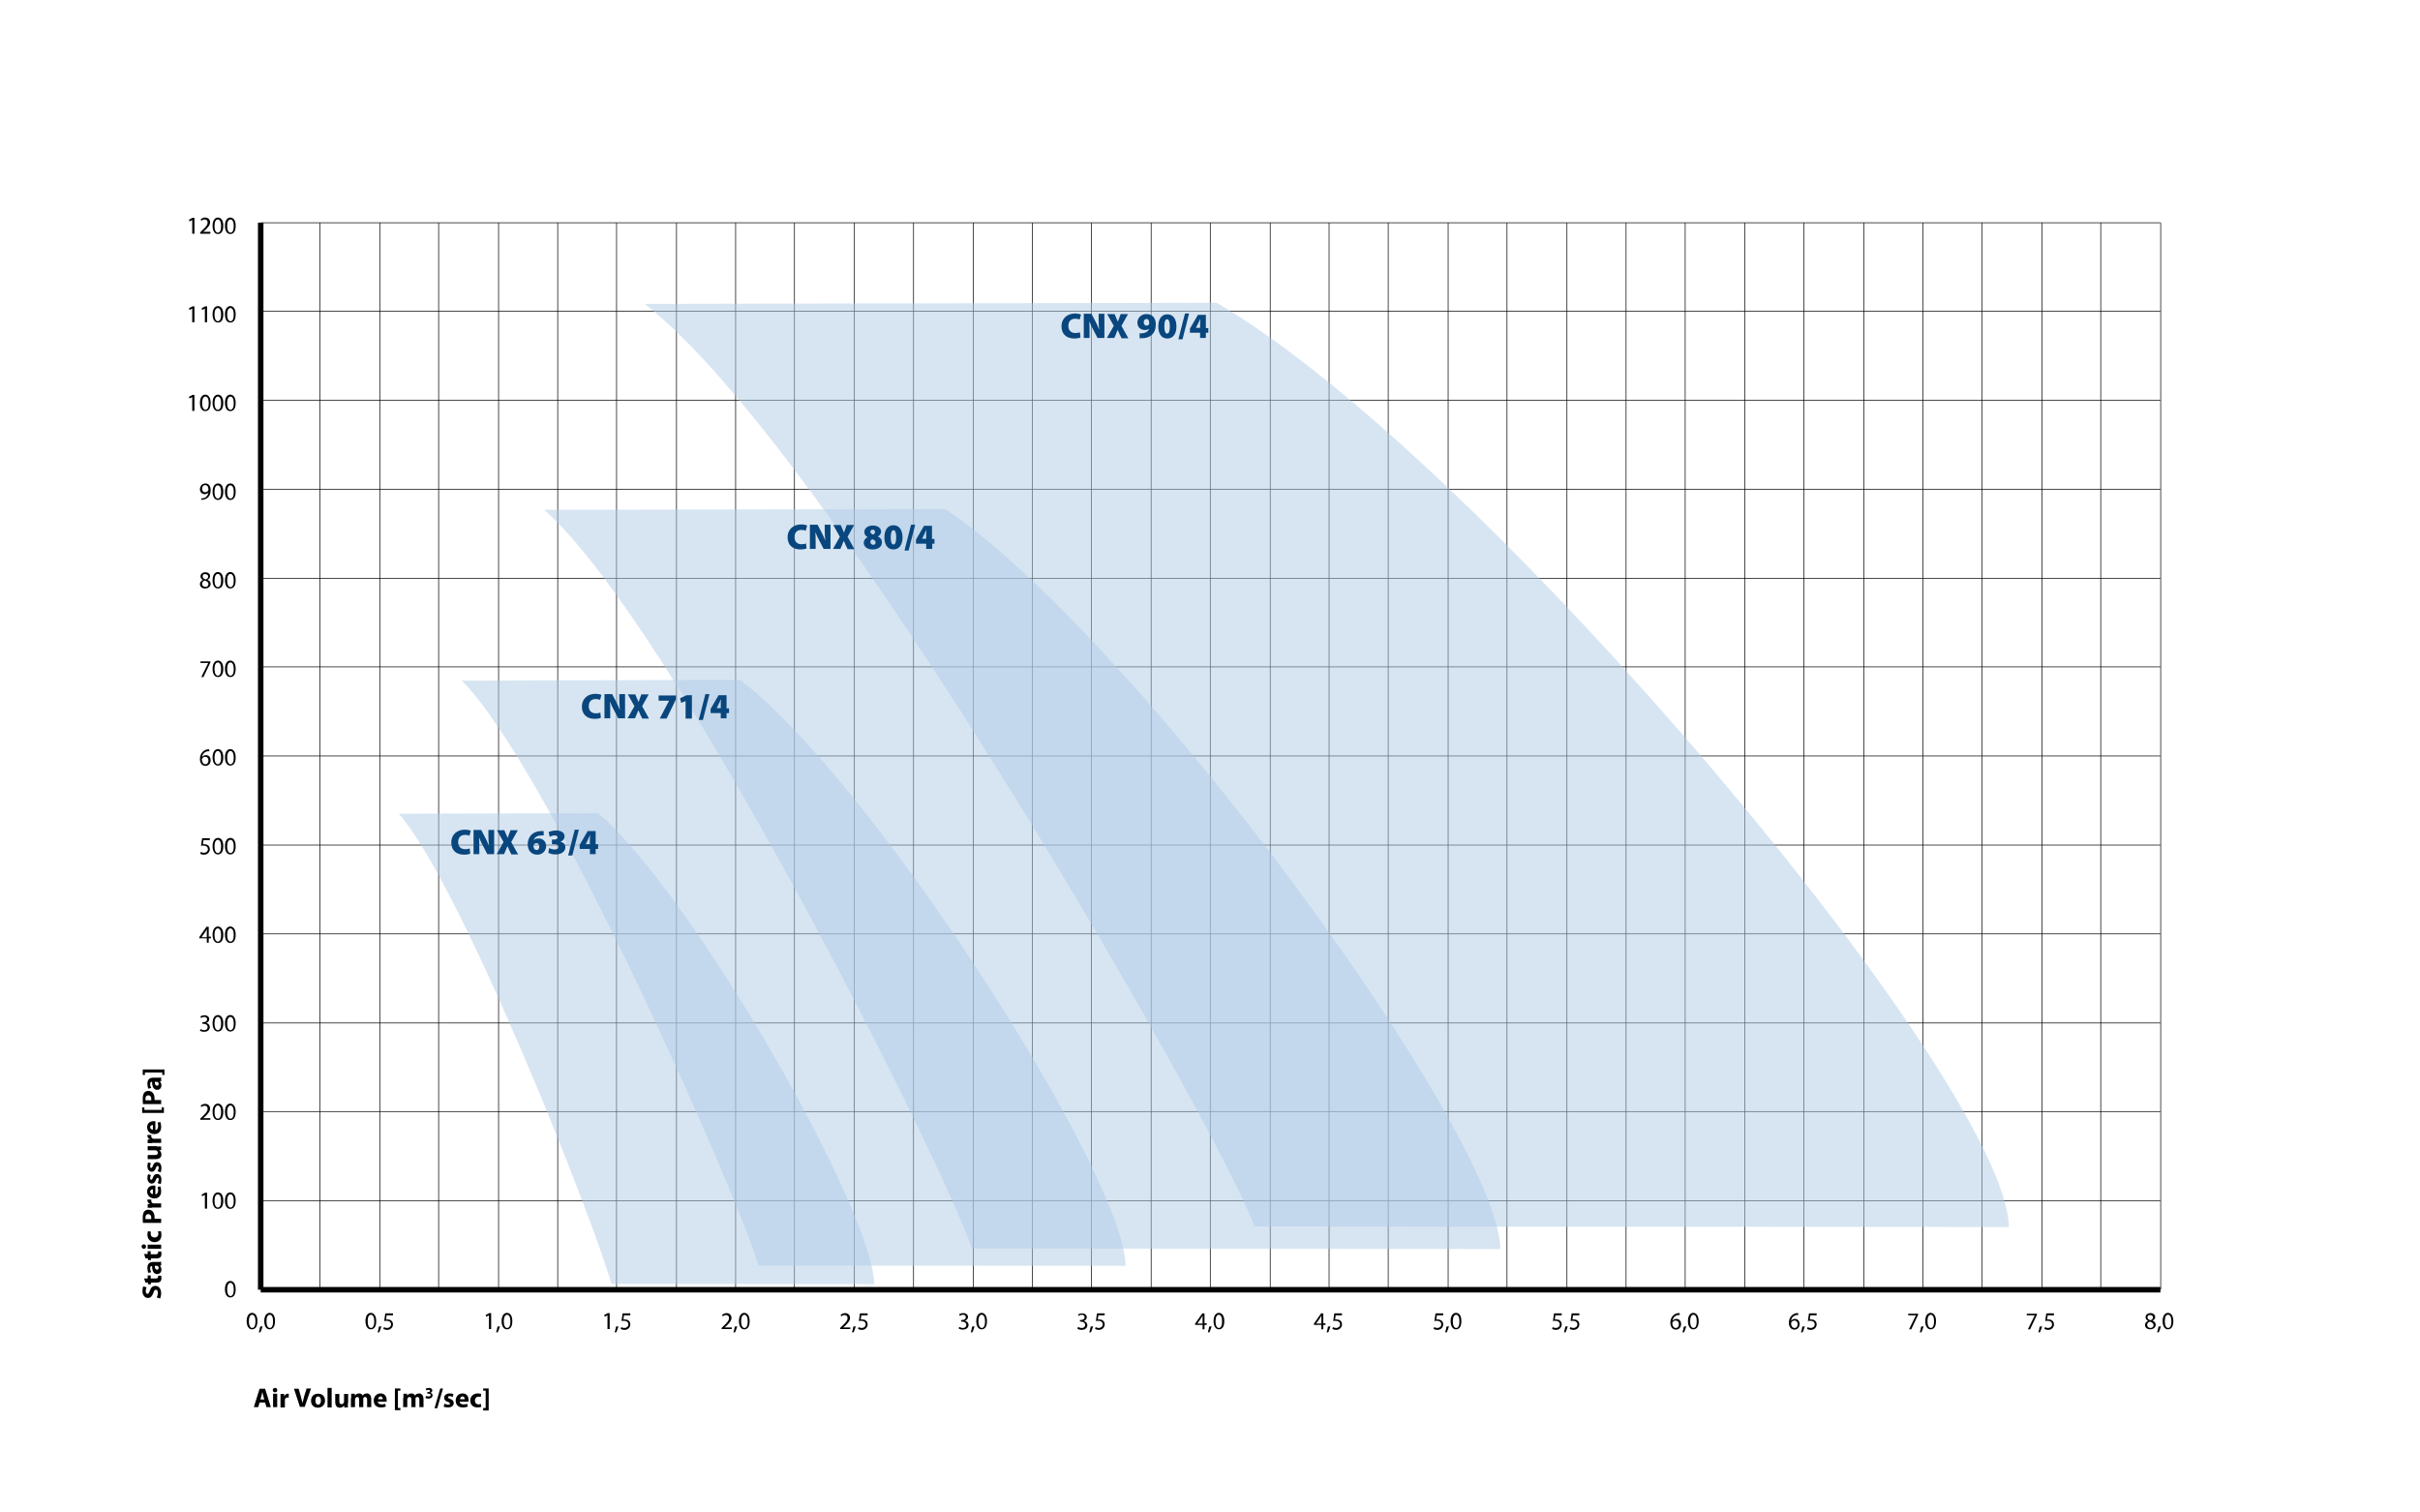 <svg xmlns="http://www.w3.org/2000/svg" xmlns:xlink="http://www.w3.org/1999/xlink" x="0px" y="0px" width="880px" height="550px" viewBox="0 0 880 550" style="enable-background:new 0 0 880 550;" xml:space="preserve"> <style type="text/css"> .st0{fill:#FFFFFF;} .st1{fill:#B3CAE4;} .st2{fill:#9EC1BC;} .st3{opacity:0.5;fill:#EAEB9B;} .st4{fill:none;stroke:#020203;stroke-width:0.25;stroke-miterlimit:10;} .st5{fill:none;stroke:#EB5B27;stroke-width:4;stroke-miterlimit:10;} .st6{fill:none;stroke:#FCC00D;stroke-width:4;stroke-miterlimit:10;} .st7{fill:none;stroke:#F7E930;stroke-width:4;stroke-miterlimit:10;} .st8{fill:none;stroke:#C01718;stroke-width:4;stroke-miterlimit:10;} .st9{fill:none;stroke:#020203;stroke-width:5;stroke-miterlimit:10;} .st10{fill:none;stroke:#020203;stroke-width:2;stroke-miterlimit:10;} .st11{fill:none;stroke:#CBBBA0;stroke-width:4;stroke-miterlimit:10;} .st12{fill:#020203;} .st13{fill:none;stroke:#3AAA35;stroke-width:4;stroke-miterlimit:10;} .st14{opacity:0.5;fill:#F7E930;} .st15{opacity:0.5;fill:#FCC00D;} .st16{opacity:0.5;fill:#C01718;} .st17{opacity:0.5;fill:#EB5B27;} .st18{opacity:0.5;fill:#CBBBA0;} .st19{opacity:0.5;} .st20{fill:#F7E930;} .st21{fill:none;stroke:#DEDC00;stroke-width:4;stroke-miterlimit:10;} .st22{fill:none;stroke:#95C11F;stroke-width:4;stroke-miterlimit:10;} .st23{opacity:0.5;fill:#DEDC00;} .st24{opacity:0.5;fill:#95C11F;} .st25{opacity:0.5;fill:#3AAA35;} .st26{enable-background:new ;} .st27{fill-rule:evenodd;clip-rule:evenodd;fill:#89AFD6;fill-opacity:0.439;} .st28{opacity:0.51;fill-rule:evenodd;clip-rule:evenodd;fill:#89AFD6;} .st29{fill:none;stroke:#7F8080;stroke-width:3.438;stroke-linejoin:round;stroke-miterlimit:10;} .st30{fill:#09467E;} .st31{fill-rule:evenodd;clip-rule:evenodd;fill:#89AFD6;fill-opacity:0.51;} .st32{fill:none;stroke:#868686;stroke-width:3.438;stroke-linejoin:round;stroke-miterlimit:10;} .st33{opacity:0.5;fill:#D9D9D9;} .st34{opacity:0.5;fill:#E5BD95;} .st35{opacity:0.5;fill:#633B8F;} .st36{opacity:0.5;fill:#959EB9;} .st37{clip-path:url(#SVGID_00000003794942318110773460000017764024201406828946_);} .st38{fill-rule:evenodd;clip-rule:evenodd;fill:#B0CBE5;fill-opacity:0.502;} .st39{clip-path:url(#SVGID_00000075133791753239371220000017698091586066036899_);} .st40{clip-path:url(#SVGID_00000165926020419979716830000007280738062052691626_);} .st41{fill:none;} .st42{clip-path:url(#SVGID_00000104675598547938501920000011970071421983249563_);} .st43{clip-path:url(#SVGID_00000015355879360113136730000014636846150107636364_);} .st44{clip-path:url(#SVGID_00000039103811374752981090000012431487614623850671_);} .st45{clip-path:url(#SVGID_00000008848729630278277220000016363480647563360683_);} .st46{clip-path:url(#SVGID_00000052064629837137190440000007231554560518652814_);} .st47{clip-path:url(#SVGID_00000011726095389667110930000004304819831522727584_);} .st48{clip-path:url(#SVGID_00000045580835668164148090000018301777737510299559_);} .st49{clip-path:url(#SVGID_00000076592716359042683300000006566472366246853024_);} .st50{clip-path:url(#SVGID_00000165945685397587954180000009592028493747987616_);} .st51{clip-path:url(#SVGID_00000025424237226021568570000002729710366279392685_);} .st52{clip-path:url(#SVGID_00000041978591931898822240000007902962676747268240_);} .st53{clip-path:url(#SVGID_00000057117269223928762900000005010492672820160160_);} .st54{clip-path:url(#SVGID_00000130647238932730385330000009915301239407834005_);} .st55{clip-path:url(#SVGID_00000091016363988790777800000001856020446816825512_);} .st56{clip-path:url(#SVGID_00000087374687111185909550000002890256706862550920_);} .st57{clip-path:url(#SVGID_00000040558928772393926390000003162816768035351724_);} .st58{clip-path:url(#SVGID_00000082340529565437235360000016585868539474454154_);} .st59{clip-path:url(#SVGID_00000021797580918127236010000006886577691207552659_);} .st60{clip-path:url(#SVGID_00000008837579959334142750000004105088845139039892_);} .st61{clip-path:url(#SVGID_00000132777849057340922520000016921439162885696144_);} .st62{clip-path:url(#SVGID_00000171699115665000012820000008269763395358415251_);} .st63{clip-path:url(#SVGID_00000083783253540598077450000005830081817513627550_);} .st64{clip-path:url(#SVGID_00000077299079280213372130000002444684088635547778_);} .st65{clip-path:url(#SVGID_00000053529714349242399490000006553274459034196107_);} .st66{clip-path:url(#SVGID_00000144296838773755159490000009310479913696758972_);} .st67{clip-path:url(#SVGID_00000070802809459310638160000009782372365990397827_);} .st68{clip-path:url(#SVGID_00000005226131179729053390000007723918913433583294_);} .st69{clip-path:url(#SVGID_00000052814660930035858240000005417123690599683730_);} .st70{clip-path:url(#SVGID_00000115517256125293525580000013140275546415622292_);} .st71{fill:none;stroke:#E6007E;stroke-miterlimit:10;} </style> <g id="Livello_1"> <g> <g class="st26"> <path class="st12" d="M57,471.8c0.2-0.4,0.4-1,0.4-1.7c0-0.7-0.3-1.1-0.7-1.1c-0.4,0-0.7,0.3-0.9,1.1c-0.4,1.1-1,1.9-2,1.9 c-1.1,0-2-1-2-2.5c0-0.8,0.1-1.3,0.3-1.7l1.2,0.3c-0.1,0.3-0.3,0.7-0.3,1.4c0,0.7,0.3,1,0.6,1c0.4,0,0.6-0.4,0.9-1.2 c0.4-1.2,1.1-1.7,2-1.7c1.1,0,2.1,0.9,2.1,2.7c0,0.8-0.2,1.5-0.4,1.9L57,471.8z"></path> <path class="st12" d="M52.4,464.9h1.3v-1.1h1.1v1.1h1.8c0.6,0,0.9-0.2,0.9-0.6c0-0.2,0-0.3,0-0.4l1.1,0c0.1,0.2,0.1,0.6,0.1,1 c0,0.5-0.2,0.9-0.4,1.1c-0.3,0.3-0.8,0.4-1.4,0.4h-2v0.6h-1.1v-0.6h-0.9L52.4,464.9z"></path> <path class="st12" d="M57.4,458.9c0.5,0,0.9,0,1.2-0.1v1.4l-0.5,0.1v0c0.4,0.3,0.6,0.8,0.6,1.4c0,1-0.7,1.6-1.5,1.6 c-1.3,0-1.9-1.1-1.9-2.9h-0.1c-0.3,0-0.6,0.1-0.6,0.9c0,0.5,0.2,1,0.4,1.3l-1,0.3c-0.2-0.3-0.4-1-0.4-1.9c0-1.6,1-2.1,2.1-2.1 H57.4z M56.3,460.3c0,0.8,0.2,1.4,0.8,1.4c0.4,0,0.6-0.3,0.6-0.6c0-0.4-0.2-0.7-0.6-0.8c-0.1,0-0.2,0-0.3,0H56.3z"></path> <path class="st12" d="M52.4,456h1.3V455h1.1v1.1h1.8c0.6,0,0.9-0.2,0.9-0.6c0-0.2,0-0.3,0-0.4l1.1,0c0.1,0.2,0.1,0.6,0.1,1 c0,0.5-0.2,0.9-0.4,1.1c-0.3,0.3-0.8,0.4-1.4,0.4h-2v0.6h-1.1v-0.6h-0.9L52.4,456z"></path> <path class="st12" d="M53.1,453.3c0,0.5-0.3,0.8-0.8,0.8c-0.4,0-0.8-0.3-0.8-0.8s0.3-0.8,0.8-0.8 C52.8,452.5,53.1,452.8,53.1,453.3L53.1,453.3z M58.6,454.1h-4.9v-1.5h4.9V454.1z"></path> <path class="st12" d="M58.5,447.7c0.1,0.3,0.2,0.8,0.2,1.4c0,1.6-1,2.6-2.5,2.6c-1.4,0-2.6-1-2.6-2.8c0-0.4,0.1-0.8,0.2-1.2 l1.1,0.2c-0.1,0.2-0.1,0.4-0.1,0.8c0,0.8,0.6,1.3,1.4,1.3c0.9,0,1.4-0.6,1.4-1.3c0-0.4-0.1-0.6-0.2-0.9L58.5,447.7z"></path> <path class="st12" d="M52,444.8c-0.1-0.5-0.1-1.1-0.1-2.1c0-0.9,0.2-1.6,0.5-2.1c0.3-0.4,0.9-0.7,1.5-0.7c0.7,0,1.2,0.2,1.6,0.6 c0.5,0.5,0.7,1.3,0.7,2.2c0,0.2,0,0.4,0,0.5h2.4v1.5H52z M55,443.3c0-0.1,0-0.3,0-0.5c0-0.8-0.4-1.3-1.1-1.3c-0.6,0-1,0.4-1,1.2 c0,0.3,0,0.5,0,0.6H55z"></path> <path class="st12" d="M55.3,439.2c-0.7,0-1.2,0-1.6,0v-1.3l0.9-0.1v0c-0.7-0.2-1-0.8-1-1.3c0-0.1,0-0.2,0-0.3h1.4 c0,0.1,0,0.2,0,0.4c0,0.6,0.3,0.9,0.8,1c0.1,0,0.2,0,0.3,0h2.5v1.5H55.3z"></path> <path class="st12" d="M56.6,434.3c0.6-0.1,0.9-0.7,0.9-1.4c0-0.5-0.1-0.9-0.2-1.3l1-0.2c0.2,0.5,0.3,1.1,0.3,1.8 c0,1.7-1,2.6-2.5,2.6c-1.2,0-2.6-0.8-2.6-2.5c0-1.6,1.2-2.2,2.4-2.2c0.3,0,0.5,0,0.6,0.1V434.3z M55.6,432.5c-0.4,0-1,0.2-1,0.8 c0,0.6,0.6,0.9,1,0.9V432.5z"></path> <path class="st12" d="M57.3,430.2c0.2-0.3,0.4-0.9,0.4-1.3c0-0.5-0.1-0.6-0.4-0.6c-0.2,0-0.4,0.2-0.6,0.7c-0.3,1-0.9,1.4-1.5,1.4 c-0.9,0-1.6-0.8-1.6-2c0-0.6,0.1-1.1,0.3-1.4l1,0.3c-0.1,0.2-0.3,0.6-0.3,1.1c0,0.4,0.1,0.6,0.4,0.6c0.2,0,0.4-0.2,0.6-0.8 c0.3-0.9,0.8-1.3,1.5-1.3c0.9,0,1.6,0.7,1.6,2.1c0,0.6-0.1,1.2-0.3,1.6L57.3,430.2z"></path> <path class="st12" d="M57.3,425.9c0.2-0.3,0.4-0.9,0.4-1.3c0-0.5-0.1-0.6-0.4-0.6c-0.2,0-0.4,0.1-0.6,0.7c-0.3,1-0.9,1.4-1.5,1.4 c-0.9,0-1.6-0.8-1.6-2c0-0.6,0.1-1.1,0.3-1.4l1,0.3c-0.1,0.2-0.3,0.6-0.3,1.1c0,0.4,0.1,0.6,0.4,0.6c0.2,0,0.4-0.2,0.6-0.8 c0.3-0.9,0.8-1.3,1.5-1.3c0.9,0,1.6,0.7,1.6,2.1c0,0.6-0.1,1.2-0.3,1.6L57.3,425.9z"></path> <path class="st12" d="M57,416.9c0.6,0,1.2,0,1.6,0v1.3l-0.7,0.1v0c0.3,0.2,0.8,0.6,0.8,1.5c0,1-0.6,1.7-2.1,1.7h-2.9V420h2.6 c0.7,0,1.1-0.2,1.1-0.8c0-0.4-0.3-0.7-0.5-0.8c-0.1,0-0.2-0.1-0.3-0.1h-2.9v-1.5H57z"></path> <path class="st12" d="M55.3,415.7c-0.7,0-1.2,0-1.6,0v-1.3l0.9-0.1v0c-0.7-0.2-1-0.8-1-1.3c0-0.1,0-0.2,0-0.3h1.4 c0,0.1,0,0.2,0,0.4c0,0.6,0.3,0.9,0.8,1c0.1,0,0.2,0,0.3,0h2.5v1.5H55.3z"></path> <path class="st12" d="M56.6,410.9c0.6,0,0.9-0.7,0.9-1.4c0-0.5-0.1-0.9-0.2-1.3l1-0.2c0.2,0.5,0.3,1.1,0.3,1.8 c0,1.7-1,2.6-2.5,2.6c-1.2,0-2.6-0.8-2.6-2.5c0-1.6,1.2-2.2,2.4-2.2c0.3,0,0.5,0,0.6,0V410.9z M55.6,409.1c-0.4,0-1,0.2-1,0.8 c0,0.6,0.6,0.9,1,0.9V409.1z"></path> <path class="st12" d="M59.7,404.7h-8v-2h0.8v0.9h6.3v-0.9h0.8V404.7z"></path> <path class="st12" d="M52,401.6c-0.1-0.5-0.1-1.1-0.1-2.1c0-0.9,0.2-1.6,0.5-2.1c0.3-0.4,0.9-0.7,1.5-0.7c0.7,0,1.2,0.2,1.6,0.6 c0.5,0.5,0.7,1.3,0.7,2.2c0,0.2,0,0.4,0,0.5h2.4v1.5H52z M55,400.1c0-0.1,0-0.3,0-0.5c0-0.8-0.4-1.3-1.1-1.3c-0.6,0-1,0.4-1,1.2 c0,0.3,0,0.5,0,0.6H55z"></path> <path class="st12" d="M57.4,391.9c0.5,0,0.9,0,1.2-0.1v1.4l-0.5,0.1v0c0.4,0.3,0.6,0.8,0.6,1.4c0,1-0.7,1.6-1.5,1.6 c-1.3,0-1.9-1.1-1.9-2.9h-0.1c-0.3,0-0.6,0.1-0.6,0.9c0,0.5,0.2,1,0.4,1.3l-1,0.3c-0.2-0.3-0.4-1-0.4-1.9c0-1.6,1-2.1,2.1-2.1 H57.4z M56.3,393.4c0,0.8,0.2,1.4,0.8,1.4c0.4,0,0.6-0.3,0.6-0.6c0-0.4-0.2-0.7-0.6-0.8c-0.1,0-0.2,0-0.3,0H56.3z"></path> <path class="st12" d="M51.8,388.9h8v2h-0.8V390h-6.3v0.9h-0.8V388.9z"></path> </g> </g> <g class="st26"> <path class="st12" d="M94.4,510l-0.5,1.7h-1.6l2.1-6.7h2l2.1,6.7h-1.6l-0.5-1.7H94.4z M96.1,508.9l-0.4-1.4 c-0.1-0.4-0.2-0.9-0.3-1.3h0c-0.1,0.4-0.2,0.9-0.3,1.3l-0.4,1.4H96.1z"></path> <path class="st12" d="M100,506.3c-0.5,0-0.8-0.3-0.8-0.8c0-0.4,0.3-0.8,0.8-0.8s0.8,0.3,0.8,0.8 C100.9,505.9,100.6,506.3,100,506.3L100,506.3z M99.3,511.7v-4.9h1.5v4.9H99.3z"></path> <path class="st12" d="M102,508.5c0-0.7,0-1.2,0-1.6h1.3l0.1,0.9h0c0.2-0.7,0.8-1,1.3-1c0.1,0,0.2,0,0.3,0v1.4c-0.1,0-0.2,0-0.4,0 c-0.6,0-0.9,0.3-1,0.8c0,0.1,0,0.2,0,0.3v2.5H102V508.5z"></path> <path class="st12" d="M109.1,511.7l-2.2-6.7h1.7l0.8,2.8c0.2,0.8,0.4,1.6,0.6,2.4h0c0.2-0.8,0.4-1.6,0.6-2.4l0.9-2.9h1.6l-2.3,6.7 H109.1z"></path> <path class="st12" d="M115.6,511.9c-1.4,0-2.5-0.9-2.5-2.5s1-2.6,2.6-2.6c1.5,0,2.5,1,2.5,2.5C118.2,511,116.9,511.9,115.6,511.9 L115.6,511.9z M115.7,510.8c0.6,0,1-0.6,1-1.5c0-0.7-0.3-1.5-1-1.5c-0.7,0-1,0.7-1,1.5C114.7,510.1,115,510.8,115.7,510.8 L115.7,510.8z"></path> <path class="st12" d="M119.1,504.7h1.5v7.1h-1.5V504.7z"></path> <path class="st12" d="M126.5,510.2c0,0.6,0,1.2,0,1.6h-1.3l-0.1-0.7h0c-0.2,0.3-0.6,0.8-1.5,0.8c-1,0-1.7-0.6-1.7-2.1v-2.9h1.5 v2.6c0,0.7,0.2,1.1,0.8,1.1c0.4,0,0.7-0.3,0.8-0.5c0-0.1,0.1-0.2,0.1-0.3v-2.9h1.5V510.2z"></path> <path class="st12" d="M127.7,508.4c0-0.6,0-1.1,0-1.6h1.3l0.1,0.7h0c0.2-0.3,0.6-0.8,1.5-0.8c0.6,0,1.1,0.3,1.3,0.8h0 c0.2-0.3,0.4-0.5,0.6-0.6c0.3-0.1,0.6-0.2,0.9-0.2c0.9,0,1.6,0.7,1.6,2.1v2.9h-1.5v-2.6c0-0.7-0.2-1.1-0.7-1.1 c-0.4,0-0.6,0.2-0.7,0.5c0,0.1,0,0.3,0,0.4v2.8h-1.5V509c0-0.6-0.2-1-0.7-1c-0.4,0-0.6,0.3-0.7,0.5c0,0.1-0.1,0.3-0.1,0.4v2.8 h-1.5V508.4z"></path> <path class="st12" d="M137.4,509.8c0,0.6,0.7,0.9,1.4,0.9c0.5,0,0.9-0.1,1.3-0.2l0.2,1c-0.5,0.2-1.1,0.3-1.8,0.3 c-1.7,0-2.6-1-2.6-2.5c0-1.2,0.8-2.6,2.5-2.6c1.6,0,2.2,1.2,2.2,2.4c0,0.3,0,0.5,0,0.6H137.4z M139.2,508.8c0-0.4-0.2-1-0.8-1 c-0.6,0-0.9,0.6-0.9,1H139.2z"></path> <path class="st12" d="M143.6,512.9v-8h2v0.8h-0.9v6.3h0.9v0.8H143.6z"></path> <path class="st12" d="M146.7,508.4c0-0.6,0-1.1,0-1.6h1.3l0.1,0.7h0c0.2-0.3,0.6-0.8,1.5-0.8c0.6,0,1.1,0.3,1.3,0.8h0 c0.2-0.3,0.4-0.5,0.6-0.6c0.3-0.1,0.6-0.2,0.9-0.2c0.9,0,1.6,0.7,1.6,2.1v2.9h-1.5v-2.6c0-0.7-0.2-1.1-0.7-1.1 c-0.4,0-0.6,0.2-0.7,0.5c0,0.1,0,0.3,0,0.4v2.8h-1.5V509c0-0.6-0.2-1-0.7-1c-0.4,0-0.6,0.3-0.7,0.5c0,0.1-0.1,0.3-0.1,0.4v2.8 h-1.5V508.4z"></path> <path class="st12" d="M155,507.6c0.2,0.1,0.5,0.2,0.9,0.2c0.5,0,0.7-0.2,0.7-0.5c0-0.4-0.4-0.5-0.8-0.5h-0.4v-0.6h0.3 c0.3,0,0.7-0.1,0.7-0.4c0-0.2-0.2-0.4-0.6-0.4c-0.3,0-0.6,0.1-0.8,0.2l-0.2-0.6c0.2-0.1,0.7-0.3,1.2-0.3c0.8,0,1.2,0.4,1.2,0.9 c0,0.4-0.2,0.7-0.7,0.9v0c0.5,0.1,0.8,0.4,0.8,0.9c0,0.7-0.6,1.2-1.5,1.2c-0.5,0-0.9-0.1-1.1-0.3L155,507.6z"></path> <path class="st12" d="M158,512.1l2.1-7.2h1l-2.1,7.2H158z"></path> <path class="st12" d="M161.7,510.4c0.3,0.2,0.9,0.4,1.3,0.4c0.5,0,0.6-0.1,0.6-0.4c0-0.2-0.1-0.4-0.7-0.6c-1-0.3-1.4-0.9-1.4-1.5 c0-0.9,0.8-1.6,2-1.6c0.6,0,1.1,0.1,1.4,0.3l-0.3,1c-0.2-0.1-0.6-0.3-1.1-0.3c-0.4,0-0.6,0.2-0.6,0.4c0,0.2,0.2,0.4,0.8,0.6 c0.9,0.3,1.3,0.8,1.3,1.5c0,0.9-0.7,1.6-2.1,1.6c-0.6,0-1.2-0.1-1.6-0.3L161.7,510.4z"></path> <path class="st12" d="M167.2,509.8c0,0.6,0.7,0.9,1.4,0.9c0.5,0,0.9-0.1,1.3-0.2l0.2,1c-0.5,0.2-1.1,0.3-1.8,0.3 c-1.7,0-2.6-1-2.6-2.5c0-1.2,0.8-2.6,2.5-2.6c1.6,0,2.2,1.2,2.2,2.4c0,0.3,0,0.5,0,0.6H167.2z M169,508.8c0-0.4-0.2-1-0.8-1 c-0.6,0-0.9,0.6-0.9,1H169z"></path> <path class="st12" d="M175,511.6c-0.3,0.1-0.8,0.2-1.4,0.2c-1.6,0-2.6-1-2.6-2.5c0-1.4,1-2.6,2.8-2.6c0.4,0,0.8,0.1,1.2,0.2 l-0.2,1.1c-0.2-0.1-0.4-0.1-0.8-0.1c-0.8,0-1.3,0.6-1.3,1.4c0,0.9,0.6,1.4,1.3,1.4c0.4,0,0.6-0.1,0.9-0.2L175,511.6z"></path> <path class="st12" d="M177.7,504.9v8h-2V512h0.9v-6.3h-0.9v-0.8H177.7z"></path> </g> <g> <g class="st26"> <path class="st12" d="M85.7,468.8c0,2-0.7,3-2,3c-1.1,0-1.9-1.1-1.9-3c0-1.9,0.8-3,2-3C85,465.9,85.7,467,85.7,468.8z M82.6,468.9c0,1.5,0.5,2.4,1.2,2.4c0.8,0,1.2-0.9,1.2-2.4c0-1.4-0.4-2.4-1.2-2.4C83.1,466.5,82.6,467.3,82.6,468.9z"></path> </g> </g> <g> <path class="st12" d="M93.6,480.4c0,2-0.7,3-2,3c-1.1,0-1.9-1.1-1.9-3c0-1.9,0.8-3,2-3C93,477.5,93.6,478.6,93.6,480.4z M90.5,480.5c0,1.5,0.5,2.4,1.2,2.4c0.8,0,1.2-0.9,1.2-2.4c0-1.4-0.4-2.4-1.2-2.4C91,478.1,90.5,478.9,90.5,480.5z"></path> <path class="st12" d="M94.1,484.5c0.2-0.5,0.4-1.5,0.5-2.1l0.9-0.1c-0.2,0.8-0.6,1.7-0.8,2.2L94.1,484.5z"></path> <path class="st12" d="M100,480.4c0,2-0.7,3-2,3c-1.1,0-1.9-1.1-1.9-3c0-1.9,0.8-3,2-3C99.4,477.5,100,478.6,100,480.4z M96.9,480.5c0,1.5,0.5,2.4,1.2,2.4c0.8,0,1.2-0.9,1.2-2.4c0-1.4-0.4-2.4-1.2-2.4C97.4,478.1,96.9,478.9,96.9,480.5z"></path> </g> <g> <path class="st4" d="M94.8,436.6h690.8 M94.8,404.2h690.8 M94.8,372h690.8 M94.8,339.6h690.8 M94.8,307.3h690.8 M94.8,274.9h690.8 M94.8,242.5h690.8 M94.8,210.3h690.8 M94.8,177.9h690.8 M94.8,145.6h690.8 M94.8,113.2h690.8 M94.8,81h690.8"></path> </g> <g> <path class="st4" d="M116.3,81v388 M159.5,81v388 M202.8,81v388 M246,81v388 M288.9,81v388 M332.2,81v388 M375.4,81v388 M418.6,81 v388 M461.9,81v388 M504.8,81v388 M548,81v388 M591.3,81v388 M634.5,81v388 M677.8,81v388 M720.7,81v388 M763.9,81v388"></path> </g> <g> <path class="st4" d="M138.1,81v388 M181.3,81v388 M224.2,81v388 M267.5,81v388 M310.7,81v388 M353.9,81v388 M396.9,81v388 M440.1,81v388 M483.3,81v388 M526.6,81v388 M569.8,81v388 M612.8,81v388 M656,81v388 M699.2,81v388 M742.5,81v388 M785.7,81v388"></path> </g> <g> <path class="st10" d="M94.8,469l0-388"></path> </g> <g> <path class="st10" d="M94.8,469h690.8"></path> </g> <g> <g class="st26"> <path class="st12" d="M74.5,434.5L74.5,434.5l-1,0.5l-0.2-0.6l1.3-0.7h0.7v5.8h-0.8V434.5z"></path> <path class="st12" d="M81.2,436.6c0,2-0.7,3-2,3c-1.1,0-1.9-1.1-1.9-3c0-1.9,0.8-3,2-3C80.5,433.7,81.2,434.7,81.2,436.6z M78,436.7c0,1.5,0.5,2.4,1.2,2.4c0.8,0,1.2-0.9,1.2-2.4c0-1.4-0.4-2.4-1.2-2.4C78.5,434.3,78,435.1,78,436.7z"></path> <path class="st12" d="M85.7,436.6c0,2-0.7,3-2,3c-1.1,0-1.9-1.1-1.9-3c0-1.9,0.8-3,2-3C85,433.7,85.7,434.7,85.7,436.6z M82.6,436.7c0,1.5,0.5,2.4,1.2,2.4c0.8,0,1.2-0.9,1.2-2.4c0-1.4-0.4-2.4-1.2-2.4C83.1,434.3,82.6,435.1,82.6,436.7z"></path> </g> </g> <g> <g class="st26"> <path class="st12" d="M72.8,407.3v-0.5l0.6-0.6c1.5-1.4,2.1-2.1,2.1-3c0-0.6-0.3-1.1-1.1-1.1c-0.5,0-1,0.3-1.2,0.5l-0.2-0.6 c0.4-0.3,1-0.6,1.6-0.6c1.2,0,1.8,0.9,1.8,1.7c0,1.1-0.8,1.9-2,3.1l-0.5,0.4v0h2.6v0.6H72.8z"></path> <path class="st12" d="M81.2,404.3c0,2-0.7,3-2,3c-1.1,0-1.9-1.1-1.9-3c0-1.9,0.8-3,2-3C80.5,401.4,81.2,402.5,81.2,404.3z M78,404.4c0,1.5,0.5,2.4,1.2,2.4c0.8,0,1.2-0.9,1.2-2.4c0-1.4-0.4-2.4-1.2-2.4C78.5,402,78,402.9,78,404.4z"></path> <path class="st12" d="M85.7,404.3c0,2-0.7,3-2,3c-1.1,0-1.9-1.1-1.9-3c0-1.9,0.8-3,2-3C85,401.4,85.7,402.5,85.7,404.3z M82.6,404.4c0,1.5,0.5,2.4,1.2,2.4c0.8,0,1.2-0.9,1.2-2.4c0-1.4-0.4-2.4-1.2-2.4C83.1,402,82.6,402.9,82.6,404.4z"></path> </g> </g> <g> <g class="st26"> <path class="st12" d="M72.9,374.2c0.2,0.1,0.7,0.4,1.3,0.4c1,0,1.3-0.6,1.3-1.1c0-0.8-0.7-1.2-1.5-1.2h-0.4v-0.6H74 c0.6,0,1.3-0.3,1.3-1c0-0.5-0.3-0.9-1-0.9c-0.5,0-0.9,0.2-1.2,0.4l-0.2-0.6c0.3-0.2,0.9-0.4,1.5-0.4c1.1,0,1.7,0.7,1.7,1.4 c0,0.6-0.4,1.1-1.1,1.4v0c0.7,0.1,1.3,0.7,1.3,1.5c0,0.9-0.7,1.7-2.1,1.7c-0.6,0-1.2-0.2-1.5-0.4L72.9,374.2z"></path> <path class="st12" d="M81.2,372.1c0,2-0.7,3-2,3c-1.1,0-1.9-1.1-1.9-3c0-1.9,0.8-3,2-3C80.5,369.2,81.2,370.3,81.2,372.1z M78,372.2c0,1.5,0.5,2.4,1.2,2.4c0.8,0,1.2-0.9,1.2-2.4c0-1.4-0.4-2.4-1.2-2.4C78.5,369.8,78,370.6,78,372.2z"></path> <path class="st12" d="M85.7,372.1c0,2-0.7,3-2,3c-1.1,0-1.9-1.1-1.9-3c0-1.9,0.8-3,2-3C85,369.2,85.7,370.3,85.7,372.1z M82.6,372.2c0,1.5,0.5,2.4,1.2,2.4c0.8,0,1.2-0.9,1.2-2.4c0-1.4-0.4-2.4-1.2-2.4C83.1,369.8,82.6,370.6,82.6,372.2z"></path> </g> </g> <g> <g class="st26"> <path class="st12" d="M75.2,342.8v-1.6h-2.7v-0.5l2.6-3.7h0.8v3.6h0.8v0.6h-0.8v1.6H75.2z M75.2,340.7v-1.9c0-0.3,0-0.6,0-0.9h0 c-0.2,0.3-0.3,0.6-0.5,0.9l-1.4,2v0H75.2z"></path> <path class="st12" d="M81.2,339.9c0,2-0.7,3-2,3c-1.1,0-1.9-1.1-1.9-3c0-1.9,0.8-3,2-3C80.5,337,81.2,338.1,81.2,339.9z M78,340 c0,1.5,0.5,2.4,1.2,2.4c0.8,0,1.2-0.9,1.2-2.4c0-1.4-0.4-2.4-1.2-2.4C78.5,337.6,78,338.4,78,340z"></path> <path class="st12" d="M85.7,339.9c0,2-0.7,3-2,3c-1.1,0-1.9-1.1-1.9-3c0-1.9,0.8-3,2-3C85,337,85.7,338.1,85.7,339.9z M82.6,340 c0,1.5,0.5,2.4,1.2,2.4c0.8,0,1.2-0.9,1.2-2.4c0-1.4-0.4-2.4-1.2-2.4C83.1,337.6,82.6,338.4,82.6,340z"></path> </g> </g> <g> <g class="st26"> <path class="st12" d="M76.2,305.5H74l-0.2,1.5c0.1,0,0.3,0,0.5,0c0.4,0,0.9,0.1,1.2,0.3c0.5,0.3,0.8,0.8,0.8,1.5 c0,1.1-0.9,2-2.1,2c-0.6,0-1.2-0.2-1.4-0.4l0.2-0.6c0.2,0.1,0.7,0.3,1.2,0.3c0.7,0,1.4-0.5,1.4-1.3c0-0.7-0.5-1.3-1.7-1.3 c-0.3,0-0.6,0-0.8,0.1l0.4-2.8h2.8V305.5z"></path> <path class="st12" d="M81.2,307.7c0,2-0.7,3-2,3c-1.1,0-1.9-1.1-1.9-3c0-1.9,0.8-3,2-3C80.5,304.7,81.2,305.8,81.2,307.7z M78,307.8c0,1.5,0.5,2.4,1.2,2.4c0.8,0,1.2-0.9,1.2-2.4c0-1.4-0.4-2.4-1.2-2.4C78.5,305.4,78,306.2,78,307.8z"></path> <path class="st12" d="M85.7,307.7c0,2-0.7,3-2,3c-1.1,0-1.9-1.1-1.9-3c0-1.9,0.8-3,2-3C85,304.7,85.7,305.8,85.7,307.7z M82.6,307.8c0,1.5,0.5,2.4,1.2,2.4c0.8,0,1.2-0.9,1.2-2.4c0-1.4-0.4-2.4-1.2-2.4C83.1,305.4,82.6,306.2,82.6,307.8z"></path> </g> </g> <g> <g class="st26"> <path class="st12" d="M76.1,273.2c-0.2,0-0.4,0-0.6,0c-1.2,0.2-1.9,1.1-2,2.1h0c0.3-0.4,0.8-0.7,1.4-0.7c1,0,1.7,0.7,1.7,1.9 c0,1.1-0.7,2-1.9,2c-1.2,0-2-1-2-2.5c0-1.1,0.4-2,1-2.6c0.5-0.5,1.1-0.8,1.8-0.9c0.2,0,0.4,0,0.6,0V273.2z M74.7,277.9 c0.7,0,1.1-0.6,1.1-1.4s-0.5-1.3-1.2-1.3c-0.5,0-0.9,0.3-1.1,0.7c-0.1,0.1-0.1,0.2-0.1,0.3C73.5,277.2,73.9,277.9,74.7,277.9 L74.7,277.9z"></path> <path class="st12" d="M81.2,275.4c0,2-0.7,3-2,3c-1.1,0-1.9-1.1-1.9-3c0-1.9,0.8-3,2-3C80.5,272.5,81.2,273.6,81.2,275.4z M78,275.5c0,1.5,0.5,2.4,1.2,2.4c0.8,0,1.2-0.9,1.2-2.4c0-1.4-0.4-2.4-1.2-2.4C78.5,273.1,78,274,78,275.5z"></path> <path class="st12" d="M85.7,275.4c0,2-0.7,3-2,3c-1.1,0-1.9-1.1-1.9-3c0-1.9,0.8-3,2-3C85,272.5,85.7,273.6,85.7,275.4z M82.6,275.5c0,1.5,0.5,2.4,1.2,2.4c0.8,0,1.2-0.9,1.2-2.4c0-1.4-0.4-2.4-1.2-2.4C83.1,273.1,82.6,274,82.6,275.5z"></path> </g> </g> <g> <g class="st26"> <path class="st12" d="M76.5,240.4v0.5l-2.5,5.3h-0.8l2.5-5.1v0h-2.8v-0.6H76.5z"></path> <path class="st12" d="M81.2,243.2c0,2-0.7,3-2,3c-1.1,0-1.9-1.1-1.9-3c0-1.9,0.8-3,2-3C80.5,240.3,81.2,241.4,81.2,243.2z M78,243.3c0,1.5,0.5,2.4,1.2,2.4c0.8,0,1.2-0.9,1.2-2.4c0-1.4-0.4-2.4-1.2-2.4C78.5,240.9,78,241.7,78,243.3z"></path> <path class="st12" d="M85.7,243.2c0,2-0.7,3-2,3c-1.1,0-1.9-1.1-1.9-3c0-1.9,0.8-3,2-3C85,240.3,85.7,241.4,85.7,243.2z M82.6,243.3c0,1.5,0.5,2.4,1.2,2.4c0.8,0,1.2-0.9,1.2-2.4c0-1.4-0.4-2.4-1.2-2.4C83.1,240.9,82.6,241.7,82.6,243.3z"></path> </g> </g> <g> <g class="st26"> <path class="st12" d="M73.8,210.9c-0.6-0.3-0.9-0.8-0.9-1.3c0-0.9,0.8-1.5,1.8-1.5c1.1,0,1.7,0.7,1.7,1.4c0,0.5-0.2,1-1,1.3v0 c0.7,0.3,1.2,0.8,1.2,1.5c0,1-0.9,1.7-2,1.7c-1.2,0-1.9-0.7-1.9-1.6C72.7,211.7,73.1,211.2,73.8,210.9L73.8,210.9z M75.8,212.4 c0-0.7-0.5-1-1.3-1.3c-0.7,0.2-1,0.6-1,1.2c0,0.6,0.4,1.1,1.2,1.1C75.3,213.5,75.8,213,75.8,212.4z M73.7,209.6 c0,0.6,0.4,0.9,1.1,1.1c0.5-0.2,0.9-0.5,0.9-1c0-0.5-0.3-0.9-1-0.9C74,208.6,73.7,209.1,73.7,209.6z"></path> <path class="st12" d="M81.2,211c0,2-0.7,3-2,3c-1.1,0-1.9-1.1-1.9-3c0-1.9,0.8-3,2-3C80.5,208.1,81.2,209.2,81.2,211z M78,211.1 c0,1.5,0.5,2.4,1.2,2.4c0.8,0,1.2-0.9,1.2-2.4c0-1.4-0.4-2.4-1.2-2.4C78.5,208.7,78,209.5,78,211.1z"></path> <path class="st12" d="M85.7,211c0,2-0.7,3-2,3c-1.1,0-1.9-1.1-1.9-3c0-1.9,0.8-3,2-3C85,208.1,85.7,209.2,85.7,211z M82.6,211.1 c0,1.5,0.5,2.4,1.2,2.4c0.8,0,1.2-0.9,1.2-2.4c0-1.4-0.4-2.4-1.2-2.4C83.1,208.7,82.6,209.5,82.6,211.1z"></path> </g> </g> <g> <g class="st26"> <path class="st12" d="M73.2,181.2c0.2,0,0.4,0,0.6,0c0.5-0.1,0.9-0.2,1.2-0.6c0.4-0.3,0.7-0.9,0.8-1.5h0 c-0.3,0.4-0.8,0.6-1.4,0.6c-1,0-1.7-0.8-1.7-1.8c0-1.1,0.8-2.1,2-2.1c1.2,0,1.9,1,1.9,2.4c0,1.3-0.4,2.2-1,2.7 c-0.4,0.4-1.1,0.7-1.7,0.8c-0.3,0-0.5,0.1-0.7,0V181.2z M74.6,176.4c-0.7,0-1.1,0.6-1.1,1.4c0,0.7,0.4,1.2,1.1,1.2 c0.5,0,0.9-0.3,1.1-0.6c0-0.1,0.1-0.2,0.1-0.3C75.8,177.2,75.5,176.4,74.6,176.4L74.6,176.4z"></path> <path class="st12" d="M81.2,178.8c0,2-0.7,3-2,3c-1.1,0-1.9-1.1-1.9-3c0-1.9,0.8-3,2-3C80.5,175.8,81.2,176.9,81.2,178.8z M78,178.9c0,1.5,0.5,2.4,1.2,2.4c0.8,0,1.2-0.9,1.2-2.4c0-1.4-0.4-2.4-1.2-2.4C78.5,176.4,78,177.3,78,178.9z"></path> <path class="st12" d="M85.7,178.8c0,2-0.7,3-2,3c-1.1,0-1.9-1.1-1.9-3c0-1.9,0.8-3,2-3C85,175.8,85.7,176.9,85.7,178.8z M82.6,178.9c0,1.5,0.5,2.4,1.2,2.4c0.8,0,1.2-0.9,1.2-2.4c0-1.4-0.4-2.4-1.2-2.4C83.1,176.4,82.6,177.3,82.6,178.9z"></path> </g> </g> <g> <g class="st26"> <path class="st12" d="M69.9,144.4L69.9,144.4l-1,0.5l-0.2-0.6l1.3-0.7h0.7v5.8h-0.8V144.4z"></path> <path class="st12" d="M76.6,146.5c0,2-0.7,3-2,3c-1.1,0-1.9-1.1-1.9-3c0-1.9,0.8-3,2-3C75.9,143.6,76.6,144.7,76.6,146.5z M73.5,146.6c0,1.5,0.5,2.4,1.2,2.4c0.8,0,1.2-0.9,1.2-2.4c0-1.4-0.4-2.4-1.2-2.4C74,144.2,73.5,145.1,73.5,146.6z"></path> <path class="st12" d="M81.2,146.5c0,2-0.7,3-2,3c-1.1,0-1.9-1.1-1.9-3c0-1.9,0.8-3,2-3C80.5,143.6,81.2,144.7,81.2,146.5z M78,146.6c0,1.5,0.5,2.4,1.2,2.4c0.8,0,1.2-0.9,1.2-2.4c0-1.4-0.4-2.4-1.2-2.4C78.5,144.2,78,145.1,78,146.6z"></path> <path class="st12" d="M85.7,146.5c0,2-0.7,3-2,3c-1.1,0-1.9-1.1-1.9-3c0-1.9,0.8-3,2-3C85,143.6,85.7,144.7,85.7,146.5z M82.6,146.6c0,1.5,0.5,2.4,1.2,2.4c0.8,0,1.2-0.9,1.2-2.4c0-1.4-0.4-2.4-1.2-2.4C83.1,144.2,82.6,145.1,82.6,146.6z"></path> </g> </g> <g> <g class="st26"> <path class="st12" d="M69.9,112.2L69.9,112.2l-1,0.5l-0.2-0.6l1.3-0.7h0.7v5.8h-0.8V112.2z"></path> <path class="st12" d="M74.5,112.2L74.5,112.2l-1,0.5l-0.2-0.6l1.3-0.7h0.7v5.8h-0.8V112.2z"></path> <path class="st12" d="M81.2,114.3c0,2-0.7,3-2,3c-1.1,0-1.9-1.1-1.9-3c0-1.9,0.8-3,2-3C80.5,111.4,81.2,112.5,81.2,114.3z M78,114.4c0,1.5,0.5,2.4,1.2,2.4c0.8,0,1.2-0.9,1.2-2.4c0-1.4-0.4-2.4-1.2-2.4C78.5,112,78,112.8,78,114.4z"></path> <path class="st12" d="M85.7,114.3c0,2-0.7,3-2,3c-1.1,0-1.9-1.1-1.9-3c0-1.9,0.8-3,2-3C85,111.4,85.7,112.5,85.7,114.3z M82.6,114.4c0,1.5,0.5,2.4,1.2,2.4c0.8,0,1.2-0.9,1.2-2.4c0-1.4-0.4-2.4-1.2-2.4C83.1,112,82.6,112.8,82.6,114.4z"></path> </g> </g> <g> <g class="st26"> <path class="st12" d="M69.9,80L69.9,80l-1,0.5l-0.2-0.6l1.3-0.7h0.7V85h-0.8V80z"></path> <path class="st12" d="M72.8,85v-0.5l0.6-0.6c1.5-1.4,2.1-2.1,2.1-3c0-0.6-0.3-1.1-1.1-1.1c-0.5,0-1,0.3-1.2,0.5l-0.2-0.6 c0.4-0.3,1-0.6,1.6-0.6c1.2,0,1.8,0.9,1.8,1.7c0,1.1-0.8,1.9-2,3.1l-0.5,0.4v0h2.6V85H72.8z"></path> <path class="st12" d="M81.2,82.1c0,2-0.7,3-2,3c-1.1,0-1.9-1.1-1.9-3c0-1.9,0.8-3,2-3C80.5,79.2,81.2,80.2,81.2,82.1z M78,82.2 c0,1.5,0.5,2.4,1.2,2.4c0.8,0,1.2-0.9,1.2-2.4c0-1.4-0.4-2.4-1.2-2.4C78.5,79.8,78,80.6,78,82.2z"></path> <path class="st12" d="M85.7,82.1c0,2-0.7,3-2,3c-1.1,0-1.9-1.1-1.9-3c0-1.9,0.8-3,2-3C85,79.2,85.7,80.2,85.7,82.1z M82.6,82.2 c0,1.5,0.5,2.4,1.2,2.4c0.8,0,1.2-0.9,1.2-2.4c0-1.4-0.4-2.4-1.2-2.4C83.1,79.8,82.6,80.6,82.6,82.2z"></path> </g> </g> <g> <g class="st26"> <path class="st12" d="M136.8,480.4c0,2-0.7,3-2,3c-1.1,0-1.9-1.1-1.9-3c0-1.9,0.8-3,2-3C136.1,477.5,136.8,478.6,136.8,480.4z M133.7,480.5c0,1.5,0.5,2.4,1.2,2.4c0.8,0,1.2-0.9,1.2-2.4c0-1.4-0.4-2.4-1.2-2.4C134.1,478.1,133.7,478.9,133.7,480.5z"></path> <path class="st12" d="M137.3,484.5c0.2-0.5,0.4-1.5,0.5-2.1l0.9-0.1c-0.2,0.8-0.6,1.7-0.8,2.2L137.3,484.5z"></path> <path class="st12" d="M142.8,478.3h-2.2l-0.2,1.5c0.1,0,0.3,0,0.5,0c0.4,0,0.9,0.1,1.2,0.3c0.5,0.3,0.8,0.8,0.8,1.5 c0,1.1-0.9,2-2.1,2c-0.6,0-1.2-0.2-1.4-0.4l0.2-0.6c0.2,0.1,0.7,0.3,1.2,0.3c0.7,0,1.4-0.5,1.4-1.3c0-0.7-0.5-1.3-1.7-1.3 c-0.3,0-0.6,0-0.8,0.1l0.4-2.8h2.8V478.3z"></path> </g> </g> <g> <g class="st26"> <path class="st12" d="M177.8,478.3L177.8,478.3l-1,0.5l-0.2-0.6l1.3-0.7h0.7v5.8h-0.8V478.3z"></path> <path class="st12" d="M180.4,484.5c0.2-0.5,0.4-1.5,0.5-2.1l0.9-0.1c-0.2,0.8-0.6,1.7-0.8,2.2L180.4,484.5z"></path> <path class="st12" d="M186.3,480.4c0,2-0.7,3-2,3c-1.1,0-1.9-1.1-1.9-3c0-1.9,0.8-3,2-3C185.6,477.5,186.3,478.6,186.3,480.4z M183.2,480.5c0,1.5,0.5,2.4,1.2,2.4c0.8,0,1.2-0.9,1.2-2.4c0-1.4-0.4-2.4-1.2-2.4C183.7,478.1,183.2,478.9,183.2,480.5z"></path> </g> </g> <g> <g class="st26"> <path class="st12" d="M220.9,478.3L220.9,478.3l-1,0.5l-0.2-0.6l1.3-0.7h0.7v5.8h-0.8V478.3z"></path> <path class="st12" d="M223.5,484.5c0.2-0.5,0.4-1.5,0.5-2.1l0.9-0.1c-0.2,0.8-0.6,1.7-0.8,2.2L223.5,484.5z"></path> <path class="st12" d="M229.1,478.3h-2.2l-0.2,1.5c0.1,0,0.3,0,0.5,0c0.4,0,0.9,0.1,1.2,0.3c0.5,0.3,0.8,0.8,0.8,1.5 c0,1.1-0.9,2-2.1,2c-0.6,0-1.2-0.2-1.4-0.4l0.2-0.6c0.2,0.1,0.7,0.3,1.2,0.3c0.7,0,1.4-0.5,1.4-1.3c0-0.7-0.5-1.3-1.7-1.3 c-0.3,0-0.6,0-0.8,0.1l0.4-2.8h2.8V478.3z"></path> </g> </g> <g> <g class="st26"> <path class="st12" d="M262.4,483.4v-0.5l0.6-0.6c1.5-1.4,2.1-2.1,2.1-3c0-0.6-0.3-1.1-1.1-1.1c-0.5,0-1,0.3-1.2,0.5l-0.2-0.6 c0.4-0.3,1-0.6,1.6-0.6c1.2,0,1.8,0.9,1.8,1.7c0,1.1-0.8,1.9-2,3.1l-0.5,0.4v0h2.6v0.6H262.4z"></path> <path class="st12" d="M266.7,484.5c0.2-0.5,0.4-1.5,0.5-2.1l0.9-0.1c-0.2,0.8-0.6,1.7-0.8,2.2L266.7,484.5z"></path> <path class="st12" d="M272.6,480.4c0,2-0.7,3-2,3c-1.1,0-1.9-1.1-1.9-3c0-1.9,0.8-3,2-3C271.9,477.5,272.6,478.6,272.6,480.4z M269.5,480.5c0,1.5,0.5,2.4,1.2,2.4c0.8,0,1.2-0.9,1.2-2.4c0-1.4-0.4-2.4-1.2-2.4C270,478.1,269.5,478.9,269.5,480.5z"></path> </g> </g> <g> <g class="st26"> <path class="st12" d="M305.5,483.4v-0.5l0.6-0.6c1.5-1.4,2.1-2.1,2.1-3c0-0.6-0.3-1.1-1.1-1.1c-0.5,0-1,0.3-1.2,0.5l-0.2-0.6 c0.4-0.3,1-0.6,1.6-0.6c1.2,0,1.8,0.9,1.8,1.7c0,1.1-0.8,1.9-2,3.1l-0.5,0.4v0h2.6v0.6H305.5z"></path> <path class="st12" d="M309.8,484.5c0.2-0.5,0.4-1.5,0.5-2.1l0.9-0.1c-0.2,0.8-0.6,1.7-0.8,2.2L309.8,484.5z"></path> <path class="st12" d="M315.4,478.3h-2.2l-0.2,1.5c0.1,0,0.3,0,0.5,0c0.4,0,0.9,0.1,1.2,0.3c0.5,0.3,0.8,0.8,0.8,1.5 c0,1.1-0.9,2-2.1,2c-0.6,0-1.2-0.2-1.4-0.4l0.2-0.6c0.2,0.1,0.7,0.3,1.2,0.3c0.7,0,1.4-0.5,1.4-1.3c0-0.7-0.5-1.3-1.7-1.3 c-0.3,0-0.6,0-0.8,0.1l0.4-2.8h2.8V478.3z"></path> </g> </g> <g> <g class="st26"> <path class="st12" d="M348.8,482.5c0.2,0.1,0.7,0.4,1.3,0.4c1,0,1.3-0.6,1.3-1.1c0-0.8-0.7-1.2-1.5-1.2h-0.4V480h0.4 c0.6,0,1.3-0.3,1.3-1c0-0.5-0.3-0.9-1-0.9c-0.5,0-0.9,0.2-1.2,0.4l-0.2-0.6c0.3-0.2,0.9-0.4,1.5-0.4c1.1,0,1.7,0.7,1.7,1.4 c0,0.6-0.4,1.1-1.1,1.4v0c0.7,0.1,1.3,0.7,1.3,1.5c0,0.9-0.7,1.7-2.1,1.7c-0.6,0-1.2-0.2-1.5-0.4L348.8,482.5z"></path> <path class="st12" d="M353,484.5c0.2-0.5,0.4-1.5,0.5-2.1l0.9-0.1c-0.2,0.8-0.6,1.7-0.8,2.2L353,484.5z"></path> <path class="st12" d="M358.9,480.4c0,2-0.7,3-2,3c-1.1,0-1.9-1.1-1.9-3c0-1.9,0.8-3,2-3C358.2,477.5,358.9,478.6,358.9,480.4z M355.8,480.5c0,1.5,0.5,2.4,1.2,2.4c0.8,0,1.2-0.9,1.2-2.4c0-1.4-0.4-2.4-1.2-2.4C356.2,478.1,355.8,478.9,355.8,480.5z"></path> </g> </g> <g> <g class="st26"> <path class="st12" d="M392,482.5c0.2,0.1,0.7,0.4,1.3,0.4c1,0,1.3-0.6,1.3-1.1c0-0.8-0.7-1.2-1.5-1.2h-0.4V480h0.4 c0.6,0,1.3-0.3,1.3-1c0-0.5-0.3-0.9-1-0.9c-0.5,0-0.9,0.2-1.2,0.4L392,478c0.3-0.2,0.9-0.4,1.5-0.4c1.1,0,1.7,0.7,1.7,1.4 c0,0.6-0.4,1.1-1.1,1.4v0c0.7,0.1,1.3,0.7,1.3,1.5c0,0.9-0.7,1.7-2.1,1.7c-0.6,0-1.2-0.2-1.5-0.4L392,482.5z"></path> <path class="st12" d="M396.1,484.5c0.2-0.5,0.4-1.5,0.5-2.1l0.9-0.1c-0.2,0.8-0.6,1.7-0.8,2.2L396.1,484.5z"></path> <path class="st12" d="M401.6,478.3h-2.2l-0.2,1.5c0.1,0,0.3,0,0.5,0c0.4,0,0.9,0.1,1.2,0.3c0.5,0.3,0.8,0.8,0.8,1.5 c0,1.1-0.9,2-2.1,2c-0.6,0-1.2-0.2-1.4-0.4l0.2-0.6c0.2,0.1,0.7,0.3,1.2,0.3c0.7,0,1.4-0.5,1.4-1.3c0-0.7-0.5-1.3-1.7-1.3 c-0.3,0-0.6,0-0.8,0.1l0.4-2.8h2.8V478.3z"></path> </g> </g> <g> <g class="st26"> <path class="st12" d="M437.3,483.4v-1.6h-2.7v-0.5l2.6-3.7h0.8v3.6h0.8v0.6h-0.8v1.6H437.3z M437.3,481.2v-1.9c0-0.3,0-0.6,0-0.9 h0c-0.2,0.3-0.3,0.6-0.5,0.9l-1.4,2v0H437.3z"></path> <path class="st12" d="M439.2,484.5c0.2-0.5,0.4-1.5,0.5-2.1l0.9-0.1c-0.2,0.8-0.6,1.7-0.8,2.2L439.2,484.5z"></path> <path class="st12" d="M445.2,480.4c0,2-0.7,3-2,3c-1.1,0-1.9-1.1-1.9-3c0-1.9,0.8-3,2-3C444.5,477.5,445.2,478.6,445.2,480.4z M442,480.5c0,1.5,0.5,2.4,1.2,2.4c0.8,0,1.2-0.9,1.2-2.4c0-1.4-0.4-2.4-1.2-2.4C442.5,478.1,442,478.9,442,480.5z"></path> </g> </g> <g> <g class="st26"> <path class="st12" d="M480.5,483.4v-1.6h-2.7v-0.5l2.6-3.7h0.8v3.6h0.8v0.6h-0.8v1.6H480.5z M480.5,481.2v-1.9c0-0.3,0-0.6,0-0.9 h0c-0.2,0.3-0.3,0.6-0.5,0.9l-1.4,2v0H480.5z"></path> <path class="st12" d="M482.4,484.5c0.2-0.5,0.4-1.5,0.5-2.1l0.9-0.1c-0.2,0.8-0.6,1.7-0.8,2.2L482.4,484.5z"></path> <path class="st12" d="M487.9,478.3h-2.2l-0.2,1.5c0.1,0,0.3,0,0.5,0c0.4,0,0.9,0.1,1.2,0.3c0.5,0.3,0.8,0.8,0.8,1.5 c0,1.1-0.9,2-2.1,2c-0.6,0-1.2-0.2-1.4-0.4l0.2-0.6c0.2,0.1,0.7,0.3,1.2,0.3c0.7,0,1.4-0.5,1.4-1.3c0-0.7-0.5-1.3-1.7-1.3 c-0.3,0-0.6,0-0.8,0.1l0.4-2.8h2.8V478.3z"></path> </g> </g> <g> <g class="st26"> <path class="st12" d="M524.7,478.3h-2.2l-0.2,1.5c0.1,0,0.3,0,0.5,0c0.4,0,0.9,0.1,1.2,0.3c0.5,0.3,0.8,0.8,0.8,1.5 c0,1.1-0.9,2-2.1,2c-0.6,0-1.2-0.2-1.4-0.4l0.2-0.6c0.2,0.1,0.7,0.3,1.2,0.3c0.7,0,1.4-0.5,1.4-1.3c0-0.7-0.5-1.3-1.7-1.3 c-0.3,0-0.6,0-0.8,0.1l0.4-2.8h2.8V478.3z"></path> <path class="st12" d="M525.5,484.5c0.2-0.5,0.4-1.5,0.5-2.1l0.9-0.1c-0.2,0.8-0.6,1.7-0.8,2.2L525.5,484.5z"></path> <path class="st12" d="M531.4,480.4c0,2-0.7,3-2,3c-1.1,0-1.9-1.1-1.9-3c0-1.9,0.8-3,2-3C530.8,477.5,531.4,478.6,531.4,480.4z M528.3,480.5c0,1.5,0.5,2.4,1.2,2.4c0.8,0,1.2-0.9,1.2-2.4c0-1.4-0.4-2.4-1.2-2.4C528.8,478.1,528.3,478.9,528.3,480.5z"></path> </g> </g> <g> <g class="st26"> <path class="st12" d="M567.8,478.3h-2.2l-0.2,1.5c0.1,0,0.3,0,0.5,0c0.4,0,0.9,0.1,1.2,0.3c0.5,0.3,0.8,0.8,0.8,1.5 c0,1.1-0.9,2-2.1,2c-0.6,0-1.2-0.2-1.4-0.4l0.2-0.6c0.2,0.1,0.7,0.3,1.2,0.3c0.7,0,1.4-0.5,1.4-1.3c0-0.7-0.5-1.3-1.7-1.3 c-0.3,0-0.6,0-0.8,0.1l0.4-2.8h2.8V478.3z"></path> <path class="st12" d="M568.7,484.5c0.2-0.5,0.4-1.5,0.5-2.1l0.9-0.1c-0.2,0.8-0.6,1.7-0.8,2.2L568.7,484.5z"></path> <path class="st12" d="M574.2,478.3H572l-0.2,1.5c0.1,0,0.3,0,0.5,0c0.4,0,0.9,0.1,1.2,0.3c0.5,0.3,0.8,0.8,0.8,1.5 c0,1.1-0.9,2-2.1,2c-0.6,0-1.2-0.2-1.4-0.4l0.2-0.6c0.2,0.1,0.7,0.3,1.2,0.3c0.7,0,1.4-0.5,1.4-1.3c0-0.7-0.5-1.3-1.7-1.3 c-0.3,0-0.6,0-0.8,0.1l0.4-2.8h2.8V478.3z"></path> </g> </g> <g> <g class="st26"> <path class="st12" d="M610.8,478.2c-0.2,0-0.4,0-0.6,0c-1.2,0.2-1.9,1.1-2,2.1h0c0.3-0.4,0.8-0.7,1.4-0.7c1,0,1.7,0.7,1.7,1.9 c0,1.1-0.7,2-1.9,2c-1.2,0-2-1-2-2.5c0-1.1,0.4-2,1-2.6c0.5-0.5,1.1-0.8,1.8-0.9c0.2,0,0.4,0,0.6,0V478.2z M609.4,482.9 c0.7,0,1.1-0.6,1.1-1.4s-0.5-1.3-1.2-1.3c-0.5,0-0.9,0.3-1.1,0.7c-0.1,0.1-0.1,0.2-0.1,0.3C608.2,482.2,608.6,482.9,609.4,482.9 L609.4,482.9z"></path> <path class="st12" d="M611.8,484.5c0.2-0.5,0.4-1.5,0.5-2.1l0.9-0.1c-0.2,0.8-0.6,1.7-0.8,2.2L611.8,484.5z"></path> <path class="st12" d="M617.7,480.4c0,2-0.7,3-2,3c-1.1,0-1.9-1.1-1.9-3c0-1.9,0.8-3,2-3C617,477.5,617.7,478.6,617.7,480.4z M614.6,480.5c0,1.5,0.5,2.4,1.2,2.4c0.8,0,1.2-0.9,1.2-2.4c0-1.4-0.4-2.4-1.2-2.4C615.1,478.1,614.6,478.9,614.6,480.5z"></path> </g> </g> <g> <g class="st26"> <path class="st12" d="M653.9,478.2c-0.2,0-0.4,0-0.6,0c-1.2,0.2-1.9,1.1-2,2.1h0c0.3-0.4,0.8-0.7,1.4-0.7c1,0,1.7,0.7,1.7,1.9 c0,1.1-0.7,2-1.9,2c-1.2,0-2-1-2-2.5c0-1.1,0.4-2,1-2.6c0.5-0.5,1.1-0.8,1.8-0.9c0.2,0,0.4,0,0.6,0V478.2z M652.6,482.9 c0.7,0,1.1-0.6,1.1-1.4s-0.5-1.3-1.2-1.3c-0.5,0-0.9,0.3-1.1,0.7c-0.1,0.1-0.1,0.2-0.1,0.3C651.3,482.2,651.8,482.9,652.6,482.9 L652.6,482.9z"></path> <path class="st12" d="M654.9,484.5c0.2-0.5,0.4-1.5,0.5-2.1l0.9-0.1c-0.2,0.8-0.6,1.7-0.8,2.2L654.9,484.5z"></path> <path class="st12" d="M660.5,478.3h-2.2l-0.2,1.5c0.1,0,0.3,0,0.5,0c0.4,0,0.9,0.1,1.2,0.3c0.5,0.3,0.8,0.8,0.8,1.5 c0,1.1-0.9,2-2.1,2c-0.6,0-1.2-0.2-1.4-0.4l0.2-0.6c0.2,0.1,0.7,0.3,1.2,0.3c0.7,0,1.4-0.5,1.4-1.3c0-0.7-0.5-1.3-1.7-1.3 c-0.3,0-0.6,0-0.8,0.1l0.4-2.8h2.8V478.3z"></path> </g> </g> <g> <g class="st26"> <path class="st12" d="M697.5,477.6v0.5l-2.5,5.3h-0.8l2.5-5.1v0h-2.8v-0.6H697.5z"></path> <path class="st12" d="M698.1,484.5c0.2-0.5,0.4-1.5,0.5-2.1l0.9-0.1c-0.2,0.8-0.6,1.7-0.8,2.2L698.1,484.5z"></path> <path class="st12" d="M704,480.4c0,2-0.7,3-2,3c-1.1,0-1.9-1.1-1.9-3c0-1.9,0.8-3,2-3C703.3,477.5,704,478.6,704,480.4z M700.9,480.5c0,1.5,0.5,2.4,1.2,2.4c0.8,0,1.2-0.9,1.2-2.4c0-1.4-0.4-2.4-1.2-2.4C701.4,478.1,700.9,478.9,700.9,480.5z"></path> </g> </g> <g> <g class="st26"> <path class="st12" d="M740.7,477.6v0.5l-2.5,5.3h-0.8l2.5-5.1v0H737v-0.6H740.7z"></path> <path class="st12" d="M741.2,484.5c0.2-0.5,0.4-1.5,0.5-2.1l0.9-0.1c-0.2,0.8-0.6,1.7-0.8,2.2L741.2,484.5z"></path> <path class="st12" d="M746.8,478.3h-2.2l-0.2,1.5c0.1,0,0.3,0,0.5,0c0.4,0,0.9,0.1,1.2,0.3c0.5,0.3,0.8,0.8,0.8,1.5 c0,1.1-0.9,2-2.1,2c-0.6,0-1.2-0.2-1.4-0.4l0.2-0.6c0.2,0.1,0.7,0.3,1.2,0.3c0.7,0,1.4-0.5,1.4-1.3c0-0.7-0.5-1.3-1.7-1.3 c-0.3,0-0.6,0-0.8,0.1l0.4-2.8h2.8V478.3z"></path> </g> </g> <g> <g class="st26"> <path class="st12" d="M781.1,480.3c-0.6-0.3-0.9-0.8-0.9-1.3c0-0.9,0.8-1.5,1.8-1.5c1.1,0,1.7,0.7,1.7,1.4c0,0.5-0.2,1-1,1.3v0 c0.7,0.3,1.2,0.8,1.2,1.5c0,1-0.9,1.7-2,1.7c-1.2,0-1.9-0.7-1.9-1.6C780,481.2,780.4,480.7,781.1,480.3L781.1,480.3z M783.1,481.9c0-0.7-0.5-1-1.3-1.3c-0.7,0.2-1,0.6-1,1.2c0,0.6,0.4,1.1,1.2,1.1C782.6,482.9,783.1,482.5,783.1,481.9z M780.9,479 c0,0.6,0.4,0.9,1.1,1.1c0.5-0.2,0.9-0.5,0.9-1c0-0.5-0.3-0.9-1-0.9C781.3,478.1,780.9,478.5,780.9,479z"></path> <path class="st12" d="M784.4,484.5c0.2-0.5,0.4-1.5,0.5-2.1l0.9-0.1c-0.2,0.8-0.6,1.7-0.8,2.2L784.4,484.5z"></path> <path class="st12" d="M790.3,480.4c0,2-0.7,3-2,3c-1.1,0-1.9-1.1-1.9-3c0-1.9,0.8-3,2-3C789.6,477.5,790.3,478.6,790.3,480.4z M787.2,480.5c0,1.5,0.5,2.4,1.2,2.4c0.8,0,1.2-0.9,1.2-2.4c0-1.4-0.4-2.4-1.2-2.4C787.6,478.1,787.2,478.9,787.2,480.5z"></path> </g> </g> <g> <path class="st38" d="M234.4,110.5l208-0.4c98.1,57.2,287.3,283.9,288.1,336.1l-274.3-0.2C442.7,409.6,301.4,162.2,234.4,110.5z"></path> </g> <g> <g> <defs> <rect id="SVGID_00000134213998102094994970000013909435123828555170_" x="191.7" y="182.6" width="359.7" height="276.7"></rect> </defs> <clipPath id="SVGID_00000012438675915757828420000005774743624957240226_"> <use xlink:href="#SVGID_00000134213998102094994970000013909435123828555170_" style="overflow:visible;"></use> </clipPath> </g> <path class="st38" d="M197.9,185.4l145.8-0.3c68.8,45.8,201.3,227.2,201.9,269.1l-192.2-0.2C343.8,424.8,244.9,226.8,197.9,185.4z "></path> </g> <g> <path class="st38" d="M167.9,247.5l101.2-0.3c47.8,36.2,139.8,179.9,140.2,213.1l-133.5-0.1C269.3,437.1,200.5,280.3,167.9,247.5z "></path> </g> <g> <path class="st38" d="M145,295.9l72.5-0.2c34.2,29.1,100.2,144.7,100.4,171.3l-95.6-0.1C217.6,448.4,168.3,322.3,145,295.9z"></path> </g> <g> <path class="st30" d="M171,310.4c-0.3,0.2-1.2,0.4-2.2,0.4c-3.3,0-4.7-2-4.7-4.4c0-3.1,2.3-4.7,4.9-4.7c1,0,1.8,0.2,2.2,0.4 l-0.5,1.8c-0.4-0.2-0.9-0.3-1.6-0.3c-1.4,0-2.5,0.8-2.5,2.6c0,1.6,0.9,2.6,2.6,2.6c0.6,0,1.2-0.1,1.6-0.3L171,310.4z"></path> <path class="st30" d="M172.2,310.6v-8.8h2.8l1.4,2.7c0.5,0.9,1,2,1.4,3.1h0c-0.1-1.2-0.2-2.4-0.2-3.7v-2.1h2.1v8.8h-2.5l-1.5-2.9 c-0.5-0.9-1.1-2.1-1.5-3.2h0c0.1,1.2,0.1,2.5,0.1,3.9v2.2H172.2z"></path> <path class="st30" d="M185.9,310.6l-0.7-1.4c-0.2-0.6-0.4-1-0.7-1.5h0c-0.2,0.5-0.4,1-0.6,1.5l-0.6,1.4h-2.7l2.5-4.4l-2.4-4.3h2.7 l0.6,1.4c0.2,0.5,0.4,0.9,0.6,1.4h0c0.2-0.6,0.3-0.9,0.5-1.4l0.5-1.4h2.7l-2.4,4.3l2.5,4.5H185.9z"></path> <path class="st30" d="M197.5,303.8c-0.2,0-0.4,0-0.7,0c-1.7,0.1-2.4,0.8-2.7,1.6h0.1c0.4-0.4,1-0.5,1.7-0.5c1.4,0,2.7,1,2.7,2.8 c0,1.7-1.4,3.1-3.2,3.1c-2.4,0-3.5-1.8-3.5-3.7c0-1.6,0.6-2.9,1.5-3.7c0.9-0.8,2.1-1.2,3.5-1.2c0.4,0,0.6,0,0.8,0V303.8z M196.1,307.8c0-0.6-0.3-1.2-1-1.2c-0.5,0-0.8,0.3-1,0.6c-0.1,0.1-0.1,0.2-0.1,0.5c0,0.7,0.4,1.4,1.2,1.4 C195.8,309.1,196.1,308.5,196.1,307.8z"></path> <path class="st30" d="M199.7,308.4c0.4,0.2,1.2,0.5,2,0.5c0.8,0,1.4-0.3,1.4-0.9c0-0.7-0.7-1-1.5-1h-0.9v-1.7h0.8 c0.6,0,1.3-0.2,1.3-0.8c0-0.4-0.4-0.7-1.1-0.7c-0.7,0-1.5,0.3-1.8,0.5l-0.4-1.7c0.5-0.3,1.6-0.6,2.8-0.6c1.9,0,3,0.9,3,2.1 c0,0.9-0.5,1.6-1.5,2v0c1,0.2,1.8,0.9,1.8,2c0,1.5-1.4,2.6-3.6,2.6c-1.2,0-2.1-0.3-2.6-0.6L199.7,308.4z"></path> <path class="st30" d="M206.6,311.1l2.4-9.4h1.5l-2.4,9.4H206.6z"></path> <path class="st30" d="M214.5,310.6v-1.9h-3.7v-1.5l2.9-5h2.9v4.8h0.9v1.7h-0.9v1.9H214.5z M214.5,307v-1.5c0-0.5,0-1.1,0.1-1.7 h-0.1c-0.3,0.6-0.5,1.1-0.8,1.7L213,307l0,0H214.5z"></path> </g> <g> <path class="st30" d="M218.5,261c-0.3,0.2-1.2,0.4-2.2,0.4c-3.3,0-4.7-2-4.7-4.4c0-3.1,2.3-4.7,4.9-4.7c1,0,1.8,0.2,2.2,0.4 l-0.5,1.8c-0.4-0.2-0.9-0.3-1.6-0.3c-1.4,0-2.5,0.8-2.5,2.6c0,1.6,0.9,2.6,2.6,2.6c0.6,0,1.2-0.1,1.6-0.3L218.5,261z"></path> <path class="st30" d="M219.8,261.2v-8.8h2.8l1.4,2.7c0.5,0.9,1,2,1.4,3.1h0c-0.1-1.2-0.2-2.4-0.2-3.7v-2.1h2.1v8.8h-2.5l-1.5-2.9 c-0.5-0.9-1.1-2.1-1.5-3.2h0c0.1,1.2,0.1,2.5,0.1,3.9v2.2H219.8z"></path> <path class="st30" d="M233.5,261.2l-0.7-1.4c-0.2-0.6-0.4-1-0.7-1.5h0c-0.2,0.5-0.4,1-0.6,1.5l-0.6,1.4h-2.7l2.5-4.4l-2.4-4.3h2.7 l0.6,1.4c0.2,0.5,0.4,0.9,0.6,1.4h0c0.2-0.6,0.3-0.9,0.5-1.4l0.5-1.4h2.7l-2.4,4.3l2.5,4.5H233.5z"></path> <path class="st30" d="M245.8,252.8v1.5l-3.4,7h-2.5l3.4-6.5v0h-3.8v-1.9H245.8z"></path> <path class="st30" d="M249.4,254.9L249.4,254.9l-1.7,0.7l-0.4-1.7l2.4-1.1h1.9v8.5h-2.3V254.9z"></path> <path class="st30" d="M254.1,261.8l2.4-9.4h1.5l-2.4,9.4H254.1z"></path> <path class="st30" d="M262.1,261.2v-1.9h-3.7v-1.5l2.9-5h2.9v4.8h0.9v1.7h-0.9v1.9H262.1z M262.1,257.6v-1.5c0-0.5,0-1.1,0.1-1.7 h-0.1c-0.3,0.6-0.5,1.1-0.8,1.7l-0.7,1.4l0,0H262.1z"></path> </g> <g> <path class="st30" d="M293.3,199.4c-0.3,0.2-1.2,0.4-2.2,0.4c-3.3,0-4.7-2-4.7-4.4c0-3.1,2.3-4.7,4.9-4.7c1,0,1.8,0.2,2.2,0.4 L293,193c-0.4-0.2-0.9-0.3-1.6-0.3c-1.4,0-2.5,0.8-2.5,2.6c0,1.6,0.9,2.6,2.6,2.6c0.6,0,1.2-0.1,1.6-0.3L293.3,199.4z"></path> <path class="st30" d="M294.5,199.6v-8.8h2.8l1.4,2.7c0.5,0.9,1,2,1.4,3.1h0c-0.1-1.2-0.2-2.4-0.2-3.7v-2.1h2.1v8.8h-2.5l-1.5-2.9 c-0.5-0.9-1.1-2.1-1.5-3.2h0c0.1,1.2,0.1,2.5,0.1,3.9v2.2H294.5z"></path> <path class="st30" d="M308.2,199.6l-0.7-1.4c-0.2-0.6-0.4-1-0.7-1.5h0c-0.2,0.5-0.4,1-0.6,1.5l-0.6,1.4h-2.7l2.5-4.4l-2.4-4.3h2.7 l0.6,1.4c0.2,0.5,0.4,0.9,0.6,1.4h0c0.2-0.6,0.3-0.9,0.5-1.4l0.5-1.4h2.7l-2.4,4.3l2.5,4.5H308.2z"></path> <path class="st30" d="M314.1,197.4c0-1,0.6-1.7,1.4-2.1v0c-0.8-0.4-1.2-1.1-1.2-1.8c0-1.5,1.4-2.4,3.1-2.4c2.1,0,3,1.2,3,2.2 c0,0.7-0.4,1.4-1.2,1.8v0c0.7,0.3,1.5,0.9,1.5,2.1c0,1.6-1.3,2.6-3.4,2.6C315,199.8,314.1,198.5,314.1,197.4z M318.4,197.3 c0-0.6-0.5-1-1.1-1.2c-0.5,0.1-0.8,0.5-0.8,1c0,0.5,0.4,1,1,1C318,198.2,318.4,197.8,318.4,197.3z M316.5,193.4c0,0.5,0.5,0.8,1,1 c0.3-0.1,0.7-0.5,0.7-0.9c0-0.5-0.3-0.9-0.9-0.9C316.8,192.6,316.5,193,316.5,193.4z"></path> <path class="st30" d="M328.2,195.4c0,2.5-1.1,4.4-3.3,4.4c-2.4,0-3.3-2.1-3.3-4.4c0-2.3,0.9-4.4,3.3-4.4 C327.3,191,328.2,193.2,328.2,195.4z M323.9,195.4c0,1.8,0.4,2.6,1,2.6c0.6,0,1-0.8,1-2.6c0-1.8-0.4-2.6-1-2.6 S323.9,193.6,323.9,195.4z"></path> <path class="st30" d="M328.9,200.2l2.4-9.4h1.5l-2.4,9.4H328.9z"></path> <path class="st30" d="M336.8,199.6v-1.9h-3.7v-1.5l2.9-5h2.9v4.8h0.9v1.7H339v1.9H336.8z M336.8,196v-1.5c0-0.5,0-1.1,0.1-1.7 h-0.1c-0.3,0.6-0.5,1.1-0.8,1.7l-0.7,1.4l0,0H336.8z"></path> </g> <g> <path class="st30" d="M392.9,122.7c-0.3,0.2-1.2,0.4-2.2,0.4c-3.3,0-4.7-2-4.7-4.4c0-3.1,2.3-4.7,4.9-4.7c1,0,1.8,0.2,2.2,0.4 l-0.5,1.8c-0.4-0.2-0.9-0.3-1.6-0.3c-1.4,0-2.5,0.8-2.5,2.6c0,1.6,0.9,2.6,2.6,2.6c0.6,0,1.2-0.1,1.6-0.3L392.9,122.7z"></path> <path class="st30" d="M394.1,122.9v-8.8h2.8l1.4,2.7c0.5,0.9,1,2,1.4,3.1h0c-0.1-1.2-0.2-2.4-0.2-3.7v-2.1h2.1v8.8h-2.5l-1.5-2.9 c-0.5-0.9-1.1-2.1-1.5-3.2h0c0.1,1.2,0.1,2.5,0.1,3.9v2.2H394.1z"></path> <path class="st30" d="M407.8,122.9l-0.7-1.4c-0.2-0.6-0.4-1-0.7-1.5h0c-0.2,0.5-0.4,1-0.6,1.5l-0.6,1.4h-2.7l2.5-4.4l-2.4-4.3h2.7 l0.6,1.4c0.2,0.5,0.4,0.9,0.6,1.4h0c0.2-0.6,0.3-0.9,0.5-1.4l0.5-1.4h2.7l-2.4,4.3l2.5,4.5H407.8z"></path> <path class="st30" d="M414.4,121.2c0.3,0,0.4,0,0.8,0c0.6,0,1.2-0.2,1.6-0.4c0.6-0.3,0.9-0.8,1.1-1.3l0,0 c-0.3,0.3-0.8,0.5-1.6,0.5c-1.4,0-2.7-0.9-2.7-2.7c0-1.7,1.4-3.1,3.3-3.1c2.4,0,3.4,1.8,3.4,3.7c0,1.7-0.5,3-1.5,3.9 c-0.9,0.8-2.1,1.2-3.6,1.2c-0.3,0-0.6,0-0.8,0V121.2z M415.9,117.2c0,0.6,0.3,1.2,1,1.2c0.5,0,0.7-0.2,0.9-0.4 c0.1-0.1,0.1-0.3,0.1-0.5c0-0.7-0.2-1.5-1-1.5C416.3,116,415.9,116.5,415.9,117.2z"></path> <path class="st30" d="M427.8,118.7c0,2.5-1.1,4.4-3.3,4.4c-2.4,0-3.3-2.1-3.3-4.4c0-2.3,0.9-4.4,3.3-4.4 C426.9,114.3,427.8,116.5,427.8,118.7z M423.4,118.7c0,1.8,0.4,2.6,1,2.6c0.6,0,1-0.8,1-2.6c0-1.8-0.4-2.6-1-2.6 S423.4,116.8,423.4,118.7z"></path> <path class="st30" d="M428.5,123.4l2.4-9.4h1.5l-2.4,9.4H428.5z"></path> <path class="st30" d="M436.4,122.9V121h-3.7v-1.5l2.9-5h2.9v4.8h0.9v1.7h-0.9v1.9H436.4z M436.4,119.3v-1.5c0-0.5,0-1.1,0.1-1.7 h-0.1c-0.3,0.6-0.5,1.1-0.8,1.7l-0.7,1.4l0,0H436.4z"></path> </g> </g> <g id="Livello_2"> </g> </svg>